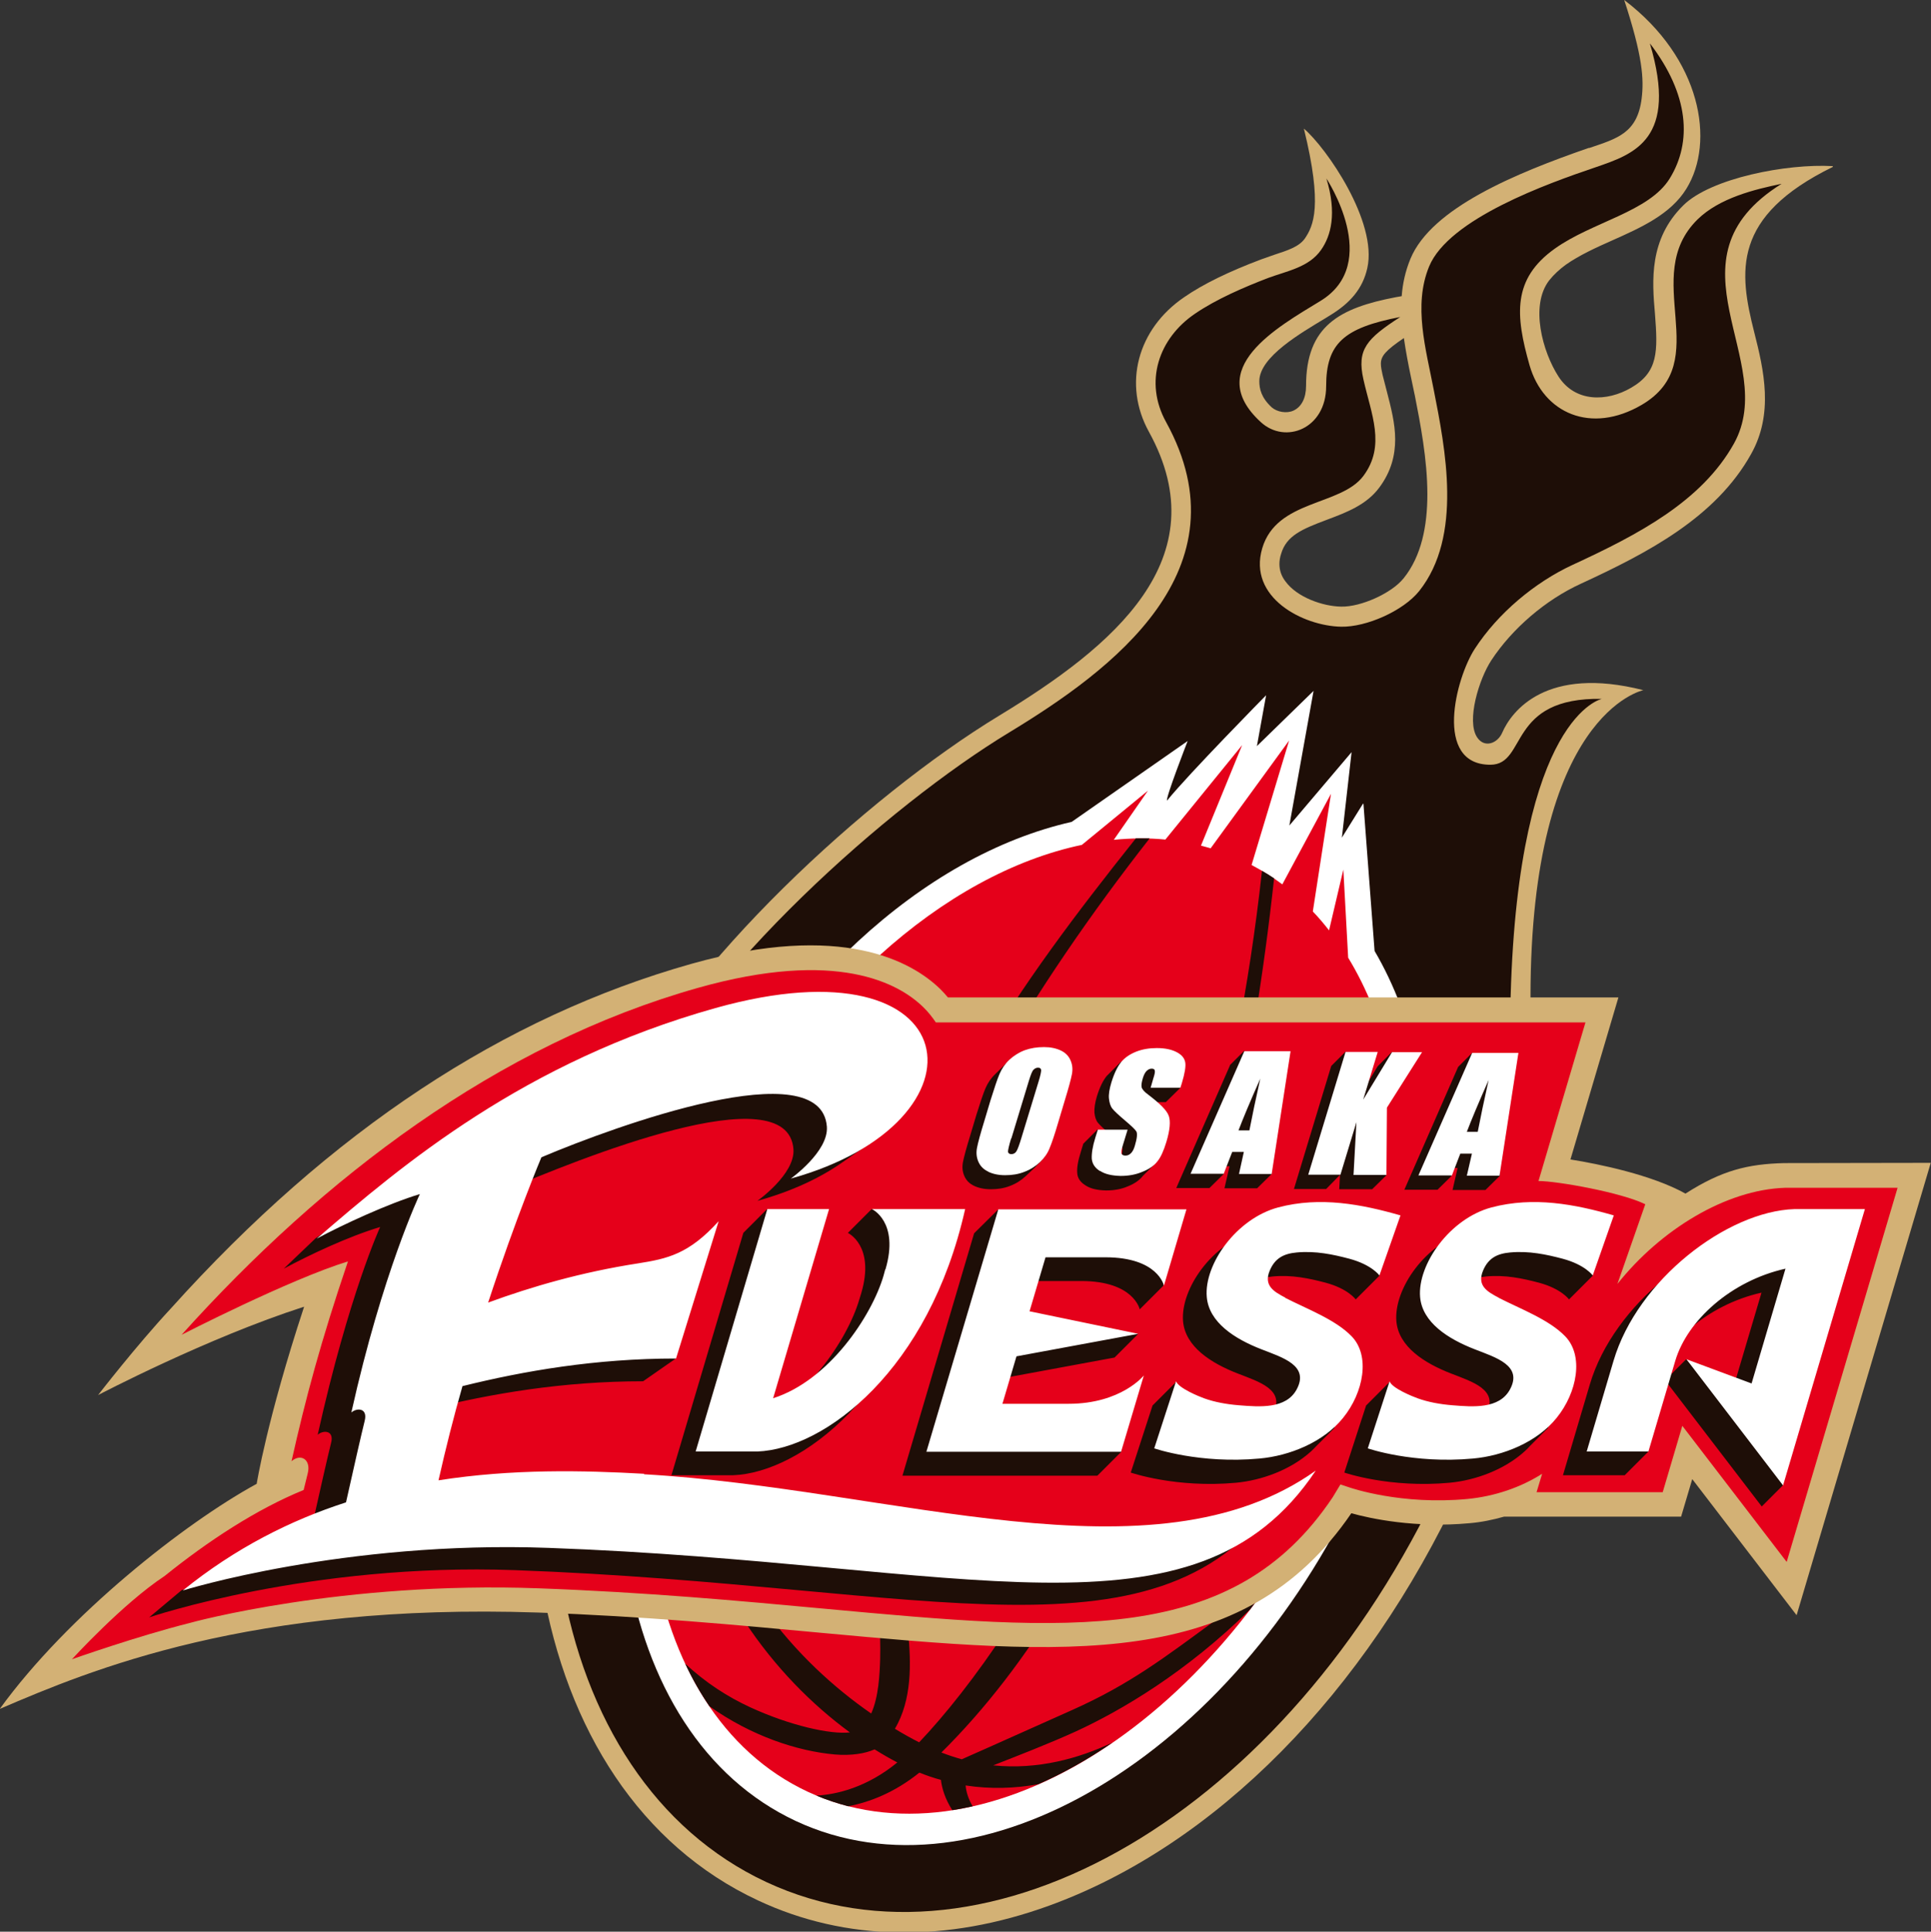 <?xml version="1.0" encoding="UTF-8"?><svg id="_レイヤー_2" xmlns="http://www.w3.org/2000/svg" viewBox="0 0 79.75 79.77"><rect x="0" y="0" width="79.75" height="79.77" fill="#333333" stroke="none"/><defs><style>.cls-1{fill:#fff;}.cls-2{fill:#1e0e07;}.cls-3{fill:#d3b175;}.cls-4{fill:#e5001a;}</style></defs><g id="artwork"><path class="cls-2" d="M74.12,7.32c-1.64.17-3.54.69-4.32,1.45-.99.97-1.12,2.1-1.12,2.97,0,.42.03.83.06,1.19.03.36.06.75.06,1.09,0,.97-.21,1.74-1.24,2.35-1.11.65-2.7.74-3.56-.6-.39-.61-.85-1.71-.85-2.8,0-.66.17-1.21.49-1.63.25-.32.56-.58.78-.73.58-.41,1.29-.73,1.98-1.04,1.13-.51,2.3-1.03,2.88-1.98.33-.54.51-1.22.51-1.97,0-1.46-.7-3.01-1.93-4.31.24.91.36,1.62.36,2.2,0,0-.04.61-.04.62-.2,1.62-1.21,1.96-2.27,2.32,0,0-.19.06-.19.06-2.89.99-6.31,2.38-7.11,4.34-.18.44-.29.9-.33,1.42,0,0,0,.1,0,.1l-.02.21s-.48.08-.53.09h0c-2.3.44-3.39,1.05-3.39,3.27,0,.67-.28,1.17-.78,1.39-.43.19-.99.1-1.33-.22-.57-.53-.64-1.04-.64-1.38,0-1.19,1.66-2.19,2.76-2.85l.38-.23c.76-.46,1.18-.99,1.33-1.68.03-.14.05-.29.05-.45,0-1.12-.74-2.62-1.55-3.76.1.58.15,1.09.15,1.49,0,.97-.24,1.44-.5,1.81-.31.45-.85.62-1.46.82-.4.14-.51.17-.54.18,0,0,.01,0,.01,0-1.3.49-2.34,1-3.1,1.51-1.15.78-1.81,1.95-1.81,3.21,0,.63.16,1.24.48,1.81.65,1.19.98,2.36.98,3.48,0,3.83-3.69,6.59-7.31,8.78-5.46,3.32-12.92,10.24-15.44,15.64-2.36,5.07-3.61,10.38-3.61,15.35,0,8.14,3.39,14.57,9.06,17.22,3.51,1.64,7.56,1.71,11.72.19,6.75-2.46,12.85-8.64,16.73-16.96,2.68-5.74,2.8-15.07,2.85-19.06,0-.4.01-.67.02-.86h0s0-.26,0-.26c0-8.32,2.28-11.37,3.8-12.48-3.03-.38-3.98,1.22-4.2,1.73-.17.39-.52.66-.9.69-.34.03-.66-.14-.86-.45-.15-.24-.23-.55-.23-.94,0-.92.42-2.06.82-2.67.9-1.37,2.35-2.61,3.88-3.32,2.69-1.24,5.44-2.66,6.84-5.18.35-.63.52-1.31.52-2.08s-.16-1.6-.43-2.64c-.19-.77-.37-1.59-.37-2.41,0-1.64.79-2.93,2.45-4.06M58.28,24.14c-.56.7-1.94,1.33-2.89,1.32-.85-.01-2.06-.44-2.63-1.21-.22-.3-.33-.61-.33-.96,0-.17.03-.35.08-.54.27-.92.99-1.25,2.15-1.68.74-.28,1.5-.56,1.97-1.18.39-.53.58-1.1.58-1.75,0-.62-.17-1.25-.33-1.86l-.18-.72c-.05-.21-.08-.37-.08-.54,0-.54.35-.87,1.13-1.4l.4-.27.15-.1.09.65c.07.49.16.98.28,1.57v.03s.14.66.14.64c0,0,0,.06.02.09h0c.23,1.2.52,2.7.52,4.17,0,1.61-.35,2.83-1.06,3.73"/><path class="cls-3" d="M75.69,6.86c-1.9-.11-5.04.5-6.17,1.62-1.42,1.4-1.29,3.11-1.17,4.48.12,1.55.14,2.4-.98,3.05-1.01.59-2.32.61-3.01-.47-.65-1.01-1.18-2.92-.38-3.96.19-.24.44-.47.69-.65.54-.38,1.23-.7,1.91-1,1.19-.53,2.42-1.08,3.07-2.14,1.19-1.93.62-5.37-2.57-7.79.76,2.32.82,3.26.72,4.07-.18,1.43-1.01,1.65-2.16,2.04h-.03c-2.97,1.03-6.49,2.47-7.36,4.58-.21.51-.32,1.02-.36,1.54-.07.01-.15.03-.23.04-2.36.45-3.72,1.2-3.72,3.67,0,.5-.19.87-.53,1.02-.27.12-.66.06-.89-.14-.43-.4-.51-.76-.51-1.08,0-1.01,1.74-2,2.73-2.6l.21-.13c.8-.49,1.33-1.08,1.52-1.94.43-1.91-1.69-4.97-2.62-5.76.79,3.21.39,4.02.04,4.54-.24.34-.71.49-1.26.67l-.54.19c-1.33.5-2.4,1.02-3.18,1.56-1.94,1.32-2.54,3.6-1.46,5.56,2.9,5.26-1.5,8.88-6.18,11.72-5.52,3.35-13.05,10.35-15.6,15.82-6.54,14.04-4.07,28.58,5.64,33.11,3.61,1.69,7.77,1.76,12.03.21,6.85-2.49,13.04-8.75,16.96-17.17,2.71-5.82,2.84-15.21,2.89-19.22l.02-1.13c0-11.7,4.63-12.66,4.66-12.67-4.01-1.02-5.44.86-5.83,1.76-.19.44-.74.65-1.04.18-.44-.68.08-2.39.59-3.17.86-1.31,2.24-2.5,3.71-3.17,2.75-1.27,5.56-2.73,7.02-5.35.94-1.67.53-3.46.13-5.03-.63-2.49-.94-4.78,3.25-6.83M57.96,23.89c-.48.6-1.75,1.18-2.57,1.16-.75-.01-1.82-.38-2.3-1.04-.17-.22-.25-.46-.25-.72,0-.13.02-.27.07-.42.22-.75.86-1.02,1.9-1.41.8-.3,1.62-.61,2.15-1.32.5-.67.66-1.34.66-2s-.18-1.34-.34-1.96l-.18-.7c-.04-.18-.07-.33-.07-.46,0-.32.2-.55.95-1.06.08.55.18,1.08.29,1.6l.14.67.02.09c.23,1.17.52,2.66.52,4.09,0,1.3-.24,2.55-.98,3.47"/><path class="cls-2" d="M66.16,28.86s-3.44.67-3.77,12.26c-.08,2.69.12,13.69-2.84,20.03-6.42,13.78-18.75,20.83-27.9,16.57-9.15-4.27-11.67-18.24-5.24-32.02,2.58-5.54,10.24-12.41,15.28-15.46,4.22-2.56,9.83-6.7,6.47-12.81-.92-1.66-.31-3.46,1.2-4.48.88-.6,2.02-1.09,3.01-1.47.78-.29,1.69-.44,2.19-1.16.41-.58.66-1.51.22-2.95,0,0,2.32,3.5-.25,5.06-1.77,1.08-4.86,2.8-2.46,5,1.01.93,2.7.28,2.7-1.48s.72-2.41,3.06-2.86c-1.39.9-1.8,1.34-1.52,2.58.32,1.43.93,2.73,0,3.98-.93,1.25-3.58.97-4.18,2.99-.6,2.04,1.69,3.21,3.26,3.24,1.04.02,2.56-.65,3.22-1.47,1.81-2.27,1.08-5.89.6-8.33-.32-1.67-.85-3.46-.19-5.07.81-1.98,4.92-3.44,6.87-4.1,1.6-.55,3.43-1.15,2.25-5.12,1.62,2.11,1.75,4.07.82,5.58-.85,1.38-3.2,1.79-4.75,2.9-1.75,1.25-1.63,2.74-1.04,4.81.57,1.99,2.54,2.86,4.63,1.64,3.07-1.8-.11-5.28,2.31-7.66.91-.89,2.36-1.24,3.47-1.47-5.03,3.14-.06,7.3-1.97,10.73-1.33,2.38-3.94,3.75-6.65,5-1.58.73-3.1,2.01-4.05,3.47-.79,1.21-1.71,4.79.64,4.79,1.54,0,.68-2.8,4.63-2.72"/><path class="cls-1" d="M56.29,33.19l-.87,1.4.4-3.53-2.57,3.03,1-5.56-2.34,2.28.38-2.1s-3.21,3.26-4.09,4.35c-.08-.07.85-2.46.85-2.46l-4.79,3.34c-6.17,1.4-12.16,6.94-15.7,14.53-5.22,11.19-3.29,23.18,4.31,26.73,7.59,3.54,18.02-2.68,23.24-13.88,3.67-7.87,3.92-16.49.66-22.05l-.46-6.08Z"/><path class="cls-4" d="M55.68,39.56l-.2-3.65-.59,2.51c-.21-.27-.43-.53-.67-.78l.75-4.86-2.01,3.74c-.4-.3-.82-.56-1.27-.8l1.55-5.14-3.24,4.45c-.13-.04-.27-.07-.4-.11l1.7-4.15-3.17,3.9c-.7-.07-1.41-.06-2.13.01l1.41-2.03-2.73,2.24c-5.67,1.19-11.6,6.37-15.12,13.91-4.95,10.62-3.25,21.9,3.8,25.19,7.05,3.29,16.79-2.65,21.74-13.28,3.67-7.87,3.68-16.08.58-21.16"/><path class="cls-2" d="M50.21,66.9c-2.12,1.55-3.54,2.65-5.94,3.72-1.33.59-3.05,1.37-4.55,2.03-.28-.08-.56-.17-.84-.28,7.3-7.23,12.01-20.2,13.74-36.1-.16-.11-.33-.21-.5-.31-2.13,19.41-9.96,31.57-14.16,35.99-.33-.17-.66-.35-1-.56.7-1.19.68-2.68.54-4.04-.4-3.93-1.97-8.2-1.26-12.17.69-3.86,2.95-7.83,4.77-11.02,1.82-3.2,4.05-6.45,6.47-9.54-.19,0-.38,0-.57,0-2.42,3.04-4.74,6.09-6.57,9.29-1.86,3.27-4.28,7.13-5.01,11.19-.81,4.53,1.14,8.91,1.02,13.42-.02.62-.06,1.55-.37,2.24-3.09-2.14-6.33-5.77-7.15-10.93-.55-3.43-.51-8.39,2.41-14.17-.61.99-1.17,2.04-1.68,3.13-.25.54-.48,1.09-.7,1.63-1.21,3.76-1.23,6.97-.82,9.53.87,5.41,3.95,9.31,7.06,11.59-.8.09-2.47-.28-4.12-1.04-.91-.42-1.84-1.01-2.68-1.8.29.63.63,1.22,1,1.76,1.72,1.22,3.61,1.85,5.17,1.99.69.06,1.27-.04,1.65-.21.32.2.63.38.94.54-1.26,1.03-2.49,1.32-3.34,1.37.43.18.86.32,1.31.44.88-.17,1.91-.56,2.94-1.39.3.12.59.22.89.3.04.34.17.79.47,1.25.28-.04.56-.1.84-.16-.18-.3-.27-.61-.29-.86,1.04.16,2.05.12,3-.05,1.03-.45,2.06-1.03,3.06-1.72-1.37.65-3.07,1.13-4.92.94.94-.37,2.27-.88,3.41-1.4,1.87-.86,4.55-2.43,7.2-5.04.76-1,1.48-2.07,2.14-3.21-1.31,1.7-2.59,2.93-3.57,3.65"/><path class="cls-2" d="M7.35,54.32h0c6.58-7.32,13.56-11.94,21.32-14.12,6.02-1.69,8.77-.13,9.88.95,0,0,.31.34.31.34,0,0,.08.09.08.09v.02s.18,0,.18,0c.02,0,26.21,0,27.17,0-.04.14-1.96,6.61-1.96,6.61l.46.07c.71.11,3.14.54,4.62,1.36,0,0,.21.12.21.12l.21-.13c1.49-.95,2.5-1.16,3.86-1.2,0,0,4.86,0,5.5,0-.04.13-5.09,17.18-5.15,17.39-.13-.17-4.31-5.62-4.31-5.62,0,0-.58,1.95-.6,2.02h-7.03s-.04,0-.04,0c-.53.14-.98.23-1.39.27-2.14.2-3.89-.16-4.75-.39,0,0-.24-.07-.24-.07h-.04s-.16.23-.16.23c-4.33,6.34-11.53,5.68-21.5,4.76,0,0-.4-.04-.4-.04-3.34-.31-7.12-.66-11.34-.8-10.44-.35-16.92,1.74-20.92,3.39,2.78-3.32,6.85-6.49,9.48-7.93,0,0,.18-.1.18-.1l.03-.2c.02-.11.46-2.77,1.94-7.25l.25-.76-.77.25c-2.56.82-5.34,2.09-6.9,2.84.67-.82,1.29-1.53,1.82-2.1"/><path class="cls-3" d="M10.6,61.28s.42-2.65,1.96-7.32c-4.01,1.29-8.47,3.63-8.51,3.65,0,0,1.56-2.02,3-3.57,6.63-7.37,13.75-12.05,21.51-14.24,6.22-1.75,9.11-.09,10.28,1.05.11.11.21.22.31.34h27.69s-1.51,5.11-1.98,6.69c1.19.19,3.37.64,4.75,1.41,1.5-.96,2.57-1.22,4.07-1.26h.02s6.04-.01,6.04-.01l-5.54,18.68s-3.06-3.99-4.31-5.62c-.1.34-.46,1.55-.46,1.55h-7.31c-.46.13-.94.23-1.42.27-2.25.21-4.1-.19-4.89-.41-4.46,6.54-11.77,5.87-21.87,4.94-3.44-.32-7.34-.69-11.72-.84-11.88-.4-18.48,2.37-22.23,3.98,2.82-3.89,7.64-7.67,10.6-9.29"/><path class="cls-2" d="M28.94,41.13h0c5.55-1.56,7.99-.22,8.94.71.18.17.33.37.47.57l.1.16h26.55c-.04.14-1.94,6.55-1.94,6.55h.47c.62,0,2.86.38,3.97.81-.04.1-1.12,3.19-1.12,3.19l.54.3.15-.19c1.8-2.26,4.41-3.76,6.66-3.83,0,0,3.63,0,4.18,0-.04.14-4.18,14.13-4.24,14.33-.13-.17-4.31-5.62-4.31-5.62,0,0-.91,3.07-.93,3.15h-4.47c.04-.13.36-1.22.36-1.22l-.8.52c-.85.55-1.86.89-2.92.99-2.67.25-4.72-.46-4.74-.46l-.63-.22-.47.78c-3.99,5.97-10.63,5.36-20.67,4.43-3.45-.32-7.37-.68-11.8-.84-8.2-.3-14.47,1.43-14.53,1.45-1.18.3-2.51.71-3.5,1.04.77-.76,1.82-1.73,2.75-2.34,1.97-1.59,3.93-2.8,5.68-3.52l.17-.07.21-.87s.04-.27.04-.27c0-.33-.12-.57-.34-.71-.06-.04-.15-.05-.23-.06.61-2.64,1.24-4.87,2.19-7.67,0,0,.22-.65.22-.65l-.66.2c-1.42.44-3.54,1.4-5.17,2.18,6.25-6.55,12.92-10.86,19.84-12.81"/><path class="cls-4" d="M73.72,49.05c-2.44.08-5.14,1.73-6.92,3.97l1.15-3.29c-.99-.49-3.65-.96-4.41-.96l1.94-6.55h-26.83c-.15-.22-.32-.44-.52-.63-1.01-.99-3.57-2.41-9.29-.8-8.31,2.34-15.51,7.85-21.34,14.33,0,0,4.46-2.29,6.87-3.03-1.12,3.3-1.75,5.66-2.33,8.25.4-.34.81-.05.67.5-.04.16-.1.4-.17.69-1.94.79-3.94,2.1-5.74,3.55-1.73,1.14-3.83,3.44-3.83,3.44,0,0,2.68-.95,4.87-1.5.06-.02,6.28-1.73,14.41-1.43,4.41.16,8.33.52,11.78.84,10.17.94,16.89,1.56,21.01-4.6l.32-.53.36.12c.09.03,2.16.74,4.89.48,1.13-.11,2.2-.48,3.08-1.04l-.23.76h5.21s.54-1.83.81-2.74c1.17,1.53,4.31,5.62,4.31,5.62l4.58-15.45s-3.7,0-4.66,0"/><path class="cls-2" d="M43.23,43.96c-.19-.09-.42-.14-.69-.14-.29,0-.35-.43-.57-.27-.26.18-.69.64-.87.81-.18.17-.31.37-.4.58-.09.21-.21.57-.37,1.08l-.26.87c-.16.52-.26.89-.3,1.1-.04.21-.02.4.06.58.08.18.21.31.4.4.19.09.42.14.69.14.29,0,.55-.04.8-.14.24-.09.46-.23.64-.4.18-.17.57-.52.75-.77.14-.18-.14-.38.01-.89l.26-.87c.16-.52.26-.89.29-1.1.04-.21.02-.4-.06-.58-.08-.18-.21-.31-.4-.4M58.14,44.04l-.65-.6-.59.59-1.19,1.97.6-1.97-.74-.6-.59.59-1.54,5.08h1.33s.57-.58.57-.58l.09-1.59-.12,2.18h1.36s.59-.58.59-.58l-.57-2.2,1.45-2.29ZM46.92,45.51h1.23s.59-.58.59-.58c.12-.4-.36-.3-.39-.47-.03-.17-.14-.31-.35-.42-.21-.11-.48-.17-.83-.17-.31,0-.6.05-.85.15,0,0-.01,0-.02,0v-.18l-.46.46s-.09.09-.13.13c-.15.18-.29.46-.41.85-.08.27-.11.49-.1.67.02.17.06.31.14.41.08.1.25.26.51.48.26.22.42.37.48.47.05.09.04.29-.06.59-.04.14-.09.24-.16.31-.06.07-.14.1-.23.1-.09,0-.14-.03-.16-.08-.02-.06,0-.18.06-.37l.19-.62-.64-.6-.59.59-.1.33c-.12.38-.17.67-.15.88.01.21.13.38.34.51.21.14.49.2.85.21.32,0,.63-.05.9-.17.28-.11.49-.26.62-.43l.45-.45-.18-.07c.03-.09.06-.18.09-.28.15-.5.18-.86.1-1.08-.08-.23-.37-.52-.85-.87-.17-.12-.26-.23-.28-.31-.02-.09,0-.21.05-.38.04-.13.09-.23.15-.29.06-.06.13-.1.21-.09.07,0,.12.02.13.07.02.05,0,.16-.06.34l-.12.38ZM60.81,43.47l-.59.59-2.22,5.07h1.37s.59-.58.59-.58l-.24-.32h.48s-.21.91-.21.91h1.36s.59-.58.59-.58l.19-4.49-1.32-.6ZM50.8,43.99l-2.22,5.07h1.37s.59-.58.59-.58l-.24-.32h.48s-.21.91-.21.91h1.35s.59-.58.59-.58l.19-4.49-1.32-.6-.59.59Z"/><path class="cls-1" d="M56.02,46.34l-.12,2.18h1.36s.02-2.78.02-2.78l1.45-2.29h-1.24s-1.19,1.96-1.19,1.96l.6-1.97h-1.33s-1.54,5.07-1.54,5.07h1.33s.66-2.17.66-2.17ZM59.96,48.55l.35-.91h.48s-.21.91-.21.91h1.35s.78-5.07.78-5.07h-1.91s-2.22,5.06-2.22,5.06h1.37ZM61.48,44.6c-.19.85-.34,1.57-.45,2.14h-.45c.17-.45.47-1.17.9-2.14M50.89,47.57h.48s-.2.91-.2.91h1.35s.78-5.07.78-5.07h-1.91s-2.22,5.06-2.22,5.06h1.37s.35-.9.35-.9ZM52.05,44.54c-.19.85-.34,1.57-.45,2.14h-.45c.17-.45.47-1.17.9-2.14M40.82,48.39c.19.09.42.14.69.14.29,0,.55-.04.8-.14.24-.09.46-.23.64-.4.18-.17.32-.37.4-.58.09-.21.21-.57.36-1.08l.26-.87c.16-.52.26-.89.3-1.1.04-.21.02-.4-.06-.58-.08-.18-.21-.31-.4-.4-.19-.09-.42-.14-.69-.14-.29,0-.55.04-.8.13-.24.09-.46.23-.64.4-.18.17-.31.37-.4.58-.09.21-.21.57-.37,1.08l-.26.87c-.16.52-.26.89-.3,1.1-.04.21-.02.4.06.58.08.18.21.31.4.4M41.77,47.01l.72-2.37c.08-.26.14-.42.2-.47.05-.05.11-.08.18-.08.08,0,.12.03.13.1,0,.07-.03.22-.1.45l-.71,2.33c-.09.3-.16.49-.21.57-.05.08-.12.12-.21.12-.09,0-.13-.04-.14-.1,0-.07.04-.25.13-.55M45.43,48.35c.21.14.49.2.85.21.32,0,.62-.05.9-.17.28-.11.49-.26.62-.43.14-.17.26-.44.37-.8.15-.5.18-.86.1-1.08-.08-.23-.37-.51-.84-.87-.17-.12-.26-.23-.28-.31-.02-.09,0-.21.05-.38.04-.13.09-.23.15-.29.06-.06.13-.1.21-.1.07,0,.12.02.13.07.02.05,0,.16-.06.34l-.11.38h1.23s.06-.19.06-.19c.12-.4.17-.69.14-.86-.03-.17-.14-.31-.35-.42-.21-.11-.48-.17-.83-.17-.31,0-.6.05-.85.15-.25.1-.46.24-.61.42-.15.18-.29.46-.41.85-.08.27-.12.49-.1.67.02.17.06.31.14.41.08.1.25.26.51.48.26.22.42.37.48.46.05.09.03.29-.06.59-.04.14-.09.24-.16.31-.07.07-.14.1-.23.1-.09,0-.14-.03-.16-.08-.02-.06,0-.18.06-.37l.19-.62h-1.23s-.1.32-.1.32c-.12.38-.16.67-.15.88.02.21.13.38.34.51"/><path class="cls-2" d="M35.01,50.91s1.14.52.56,2.49l-.08.26c-.49,1.67-2.26,4.33-4.56,5.06l2.31-7.81h-1.41l-.15-.98-.98.98-2.97,10.01h2.55c2.8-.11,7.1-3.37,8.58-10.01h-.65l-2.21-.98-.98.98ZM45.33,60.93l.98-.98-.55-.47.5-1.7s-.92,1.17-3.11,1.17h-2.73l.58-1.96,5.03-.93.98-.98-4.18.28v.04s-1.29-.27-1.29-.27l.66-2.23h2.45c2.18,0,2.42,1.17,2.42,1.17l.98-.98-.08-.65.03-1.51h-1.2l-.11-.19.02.19h-5.24l-.25-.98-.99.98-2.96,10.01h8.04ZM25.24,61.8c-2.5-.14-5.43-.21-8.49.27.3-1.33.63-2.64.99-3.89,2.55-.63,5.5-1.14,8.82-1.14l1.35-.94-.91-.42,1.31-4.01c-1.23,1.36-2.13,1.25-3.33,1.43-2.33.36-4.4.96-6.2,1.63,1.16-3.54,2.01-5.55,2.01-5.55,3.07-1.3,11.75-4.85,11.98-1.72.07,1.03-1.49,2.13-1.49,2.13,1.44-.4,2.59-.95,3.48-1.57l1.14-.79.45-.74-.12.11c2.1-2.9-.59-6.16-8.08-4.05-6.7,1.89-11.2,5.36-14.58,8.23l-.53.35-1.32,1.26c1.06-.57,2.67-1.33,3.98-1.72,0,0-1.29,2.79-2.58,8.58.22-.2.7-.2.55.35-.13.52-.46,1.97-.77,3.36-1.74.57-3.48,1.47-5.16,2.64l-.23.06-1.35,1.13s6.64-2.26,15.11-1.95c17.18.62,26.7,4.26,31.68-3.2-6.72,4.78-17.48.73-27.74.15M55.19,58.24c.23-.78.16-1.57-.33-2.07-.67-.69-1.83-1.12-2.75-1.59-.48-.25-.91-.5-.65-1.12.21-.5.56-.7,1.12-.75.78-.07,1.49.08,2.17.26.93.25,1.24.69,1.24.69l.98-.98-.27-1.05.16-.45c-.1-.03-.2-.06-.3-.08l-.1-.37-.21.29c-1.42-.37-2.93-.57-4.44-.16-1.73.46-3.06,2.36-2.95,3.7.09,1.05,1.15,1.73,2.26,2.16.87.34,1.99.67,1.45,1.66-.44.81-1.53.71-2.39.65-.5-.04-1-.13-1.44-.29-.05-.02-.14-.05-.25-.1l.09-1.58-.98.98s-.9,2.77-.9,2.77c0,0,1.87.65,4.35.42,1.06-.1,2.25-.53,3.09-1.29h0s0,0,0,0c.07-.07.15-.14.22-.22l.75-.75.08-.71ZM64,58.24c.23-.78.16-1.57-.33-2.07-.67-.69-1.83-1.12-2.75-1.59-.48-.25-.91-.5-.65-1.12.21-.5.56-.7,1.12-.75.78-.07,1.49.08,2.17.26.93.25,1.24.69,1.24.69l.98-.98-.27-1.05.16-.45c-.1-.03-.2-.06-.29-.08l-.1-.37-.21.29c-1.42-.37-2.93-.57-4.45-.16-1.73.46-3.06,2.36-2.95,3.7.09,1.05,1.15,1.73,2.26,2.16.87.34,1.99.67,1.45,1.66-.44.81-1.53.71-2.38.65-.5-.04-1-.13-1.44-.29-.05-.02-.14-.05-.25-.1l.09-1.58-.98.98s-.9,2.77-.9,2.77c0,0,1.87.65,4.35.42,1.06-.1,2.25-.53,3.09-1.29h0s0,0,0,0c.08-.07.15-.14.22-.22l.75-.75.08-.71ZM76.04,50.91s-2.25,0-2.91,0c-2.78.09-6.48,2.92-7.47,6.26l-1.11,3.75h2.55l.98-.98-.54-.53.66-2.23c.49-1.67,2.31-3.3,4.55-3.8l-1.37,4.62-1.74-1.87-.87.87,3.99,5.21.87-.87-.35-1.14,2.75-9.28Z"/><path class="cls-1" d="M61.9,53.59c-.48-.25-.91-.5-.65-1.12.21-.5.56-.7,1.12-.75.78-.07,1.49.08,2.17.26.93.25,1.24.69,1.24.69l.87-2.48c-1.6-.46-3.31-.79-5.05-.33-1.73.46-3.06,2.36-2.95,3.7.09,1.05,1.15,1.73,2.26,2.16.87.34,1.99.67,1.45,1.66-.44.81-1.53.72-2.38.65-.5-.04-1-.13-1.44-.29-.19-.07-1.05-.41-1.15-.7,0,0-.9,2.77-.9,2.77,0,0,1.86.65,4.35.42,1.23-.11,2.64-.67,3.45-1.68.85-1.05,1.13-2.57.35-3.37-.67-.69-1.83-1.12-2.75-1.59M74.11,49.93c-2.78.09-6.48,2.92-7.47,6.26l-1.11,3.75h2.55l1.11-3.75c.5-1.67,2.31-3.3,4.55-3.8l-1.4,4.74-2.69-1,3.99,5.21,3.38-11.41s-2.25,0-2.91,0M45.65,51.92c2.18,0,2.42,1.17,2.42,1.17l.93-3.15h-7.77l-2.97,10.01h8.04l.94-3.15s-.93,1.17-3.11,1.17h-2.73l.58-1.96,5.03-.93-4.49-.93.66-2.23h2.45ZM36.56,52.42l-.07.26c-.49,1.67-2.26,4.33-4.56,5.06l2.31-7.81h-2.55l-2.96,10.01h2.55c2.8-.11,7.09-3.37,8.58-10.01h-3.85s1.14.52.56,2.49M53.09,53.59c-.48-.25-.91-.5-.65-1.12.21-.5.56-.7,1.12-.75.78-.07,1.49.08,2.17.26.93.25,1.24.69,1.24.69l.87-2.48c-1.6-.46-3.32-.79-5.05-.33-1.73.46-3.07,2.36-2.95,3.7.09,1.05,1.15,1.73,2.26,2.16.87.34,1.99.67,1.45,1.66-.44.81-1.53.72-2.39.65-.5-.04-1-.13-1.44-.29-.19-.07-1.04-.41-1.15-.7,0,0-.9,2.77-.9,2.77,0,0,1.87.65,4.35.42,1.23-.11,2.64-.67,3.45-1.68.85-1.05,1.13-2.57.35-3.37-.67-.69-1.83-1.12-2.75-1.59M26.6,60.86c-2.5-.14-5.43-.21-8.49.27.3-1.33.63-2.64.99-3.89,2.55-.63,5.5-1.14,8.82-1.14l1.76-5.67c-1.23,1.36-2.12,1.55-3.32,1.74-2.33.36-4.4.96-6.2,1.62,1.16-3.54,2.2-6,2.2-6,3.07-1.3,11.56-4.39,11.79-1.26.07,1.03-1.49,2.14-1.49,2.14,8.45-2.34,7.42-10-3.12-7.04-7.9,2.22-12.91,6.46-16.46,9.52,1.06-.57,2.96-1.45,4.26-1.84,0,0-1.54,3.23-2.83,9.02.22-.2.69-.2.55.35-.13.52-.46,1.97-.77,3.36-2.29.74-4.58,1.89-6.74,3.64,0,0,6.64-2.07,15.11-1.76,17.18.62,26.7,4.27,31.68-3.19-6.72,4.78-17.48.73-27.74.15"/></g></svg>